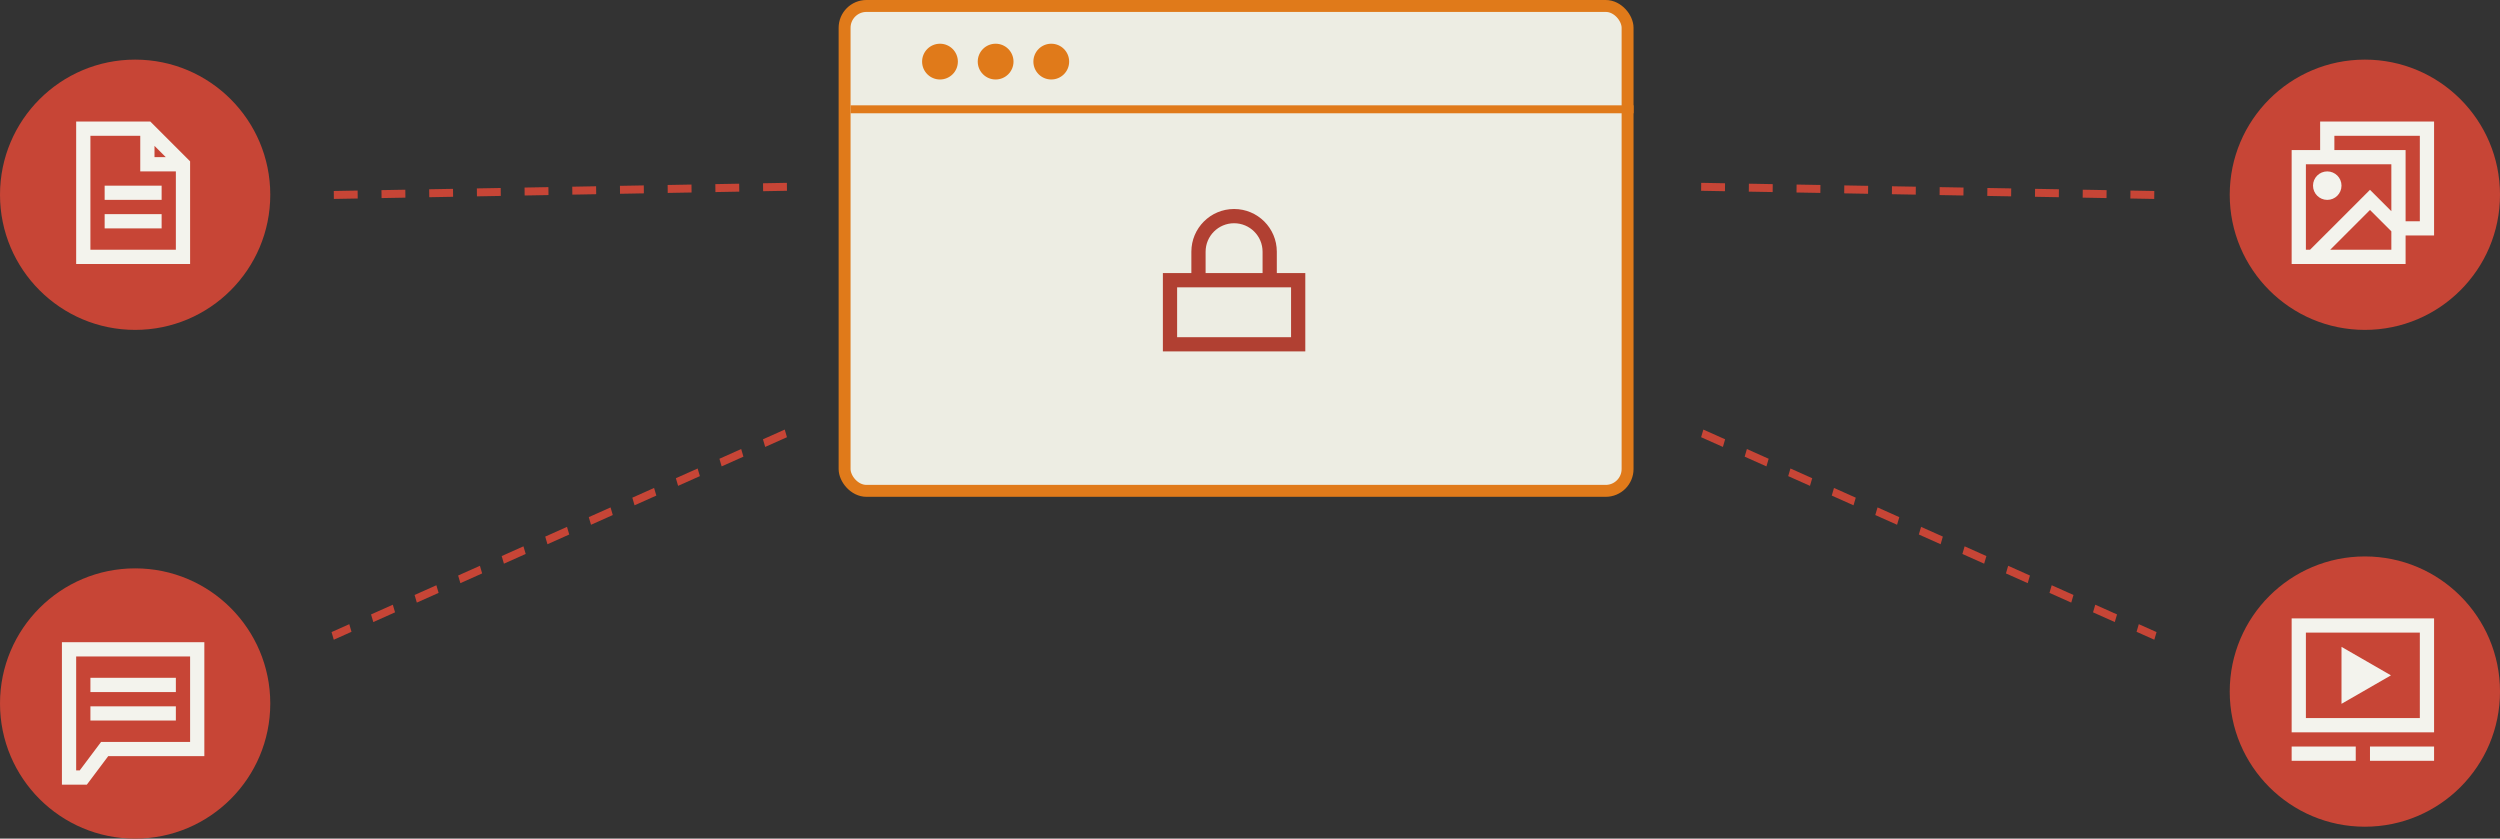 <svg width="629" height="211" viewBox="0 0 629 211" fill="none" xmlns="http://www.w3.org/2000/svg">
<rect x="0" y="0" width="629" height="211" fill="#333333" stroke="none"/>
<rect x="212.5" y="1.5" width="197" height="122" rx="5.5" fill="#EDEDE3" stroke="#E07A1A" stroke-width="3"/>
<line y1="-1" x2="124.888" y2="-1" transform="matrix(-0.913 0.408 0.281 0.96 198 110)" stroke="#C74536" stroke-width="2" stroke-dasharray="6 6"/>
<line y1="-1" x2="124.888" y2="-1" transform="matrix(0.913 0.408 -0.281 0.96 428 110)" stroke="#C74536" stroke-width="2" stroke-dasharray="6 6"/>
<line y1="-1" x2="114.018" y2="-1" transform="matrix(-1 0.018 0.011 1 198 48)" stroke="#C74536" stroke-width="2" stroke-dasharray="6 6"/>
<line y1="-1" x2="114.018" y2="-1" transform="matrix(1 0.018 -0.011 1 428 48)" stroke="#C74536" stroke-width="2" stroke-dasharray="6 6"/>
<line x1="213.999" y1="27.5" x2="411.001" y2="27.5" stroke="#E07A1A" stroke-width="2"/>
<circle cx="236.5" cy="15.5" r="4.5" fill="#E07A1A"/>
<circle cx="250.5" cy="15.5" r="4.5" fill="#E07A1A"/>
<circle cx="264.5" cy="15.5" r="4.5" fill="#E07A1A"/>
<circle cx="595" cy="49" r="34" fill="#C74536"/>
<circle cx="34" cy="49" r="34" fill="#C74536"/>
<circle cx="595" cy="174" r="34" fill="#C74536"/>
<circle cx="34" cy="177" r="34" fill="#C74536"/>
<path d="M15.58 161.583H51.413V190.25H27.226L21.851 197.417H15.58V161.583ZM19.163 165.167V193.833H20.059L25.434 186.667H47.83V165.167H19.163ZM22.747 170.542H44.247V174.125H22.747V170.542ZM22.747 177.708H44.247V181.292H22.747V177.708Z" fill="#F3F3ED"/>
<path d="M19.164 30.583H37.822L47.83 40.591V66.417H19.164V30.583ZM22.747 34.167V62.833H44.247V43.125H35.289V34.167H22.747ZM38.872 36.7V39.542H41.713L38.872 36.7ZM40.664 50.292H26.33V46.708H40.664V50.292ZM26.33 53.875H40.664V57.458H26.33V53.875Z" fill="#F3F3ED"/>
<path d="M585.538 30.583H583.747V32.375V37.75H578.372H576.58V39.542V64.625V66.417H578.372H603.455H605.247V64.625V59.25H610.622H612.413V57.458V32.375V30.583H610.622H585.538ZM603.455 37.75H587.33V34.167H608.83V55.667H605.247V39.542V37.75H603.455ZM601.663 41.333V53.133L597.555 49.025L596.288 47.758L595.022 49.025L581.213 62.833H580.163V41.333H583.747H585.538H601.663ZM601.663 62.833H586.281L596.288 52.825L601.663 58.2V62.833ZM585.538 50.292C587.517 50.292 589.122 48.687 589.122 46.708C589.122 44.729 587.517 43.125 585.538 43.125C583.559 43.125 581.955 44.729 581.955 46.708C581.955 48.687 583.559 50.292 585.538 50.292Z" fill="#F3F3ED"/>
<path d="M578.372 155.583H576.58V157.375V182.458V184.25H578.372H610.622H612.413V182.458V157.375V155.583H610.622H578.372ZM580.163 180.667V159.167H608.83V180.667H580.163ZM576.58 191.417H592.705V187.833H576.58V191.417ZM596.288 191.417H612.413V187.833H596.288V191.417ZM601.563 169.917L589.122 162.75V177.083L601.563 169.917Z" fill="#F3F3ED"/>
<path d="M310.497 56.167C314.455 56.167 317.663 59.375 317.663 63.333V68.708H303.33V63.333C303.33 59.375 306.539 56.167 310.497 56.167ZM321.247 68.708V63.333C321.247 57.396 316.434 52.583 310.497 52.583C304.56 52.583 299.747 57.396 299.747 63.333V68.708H292.58V88.417H328.413V68.708H321.247ZM296.163 72.292H324.83V84.833H296.163V72.292Z" fill="#B14032"/>
</svg>
